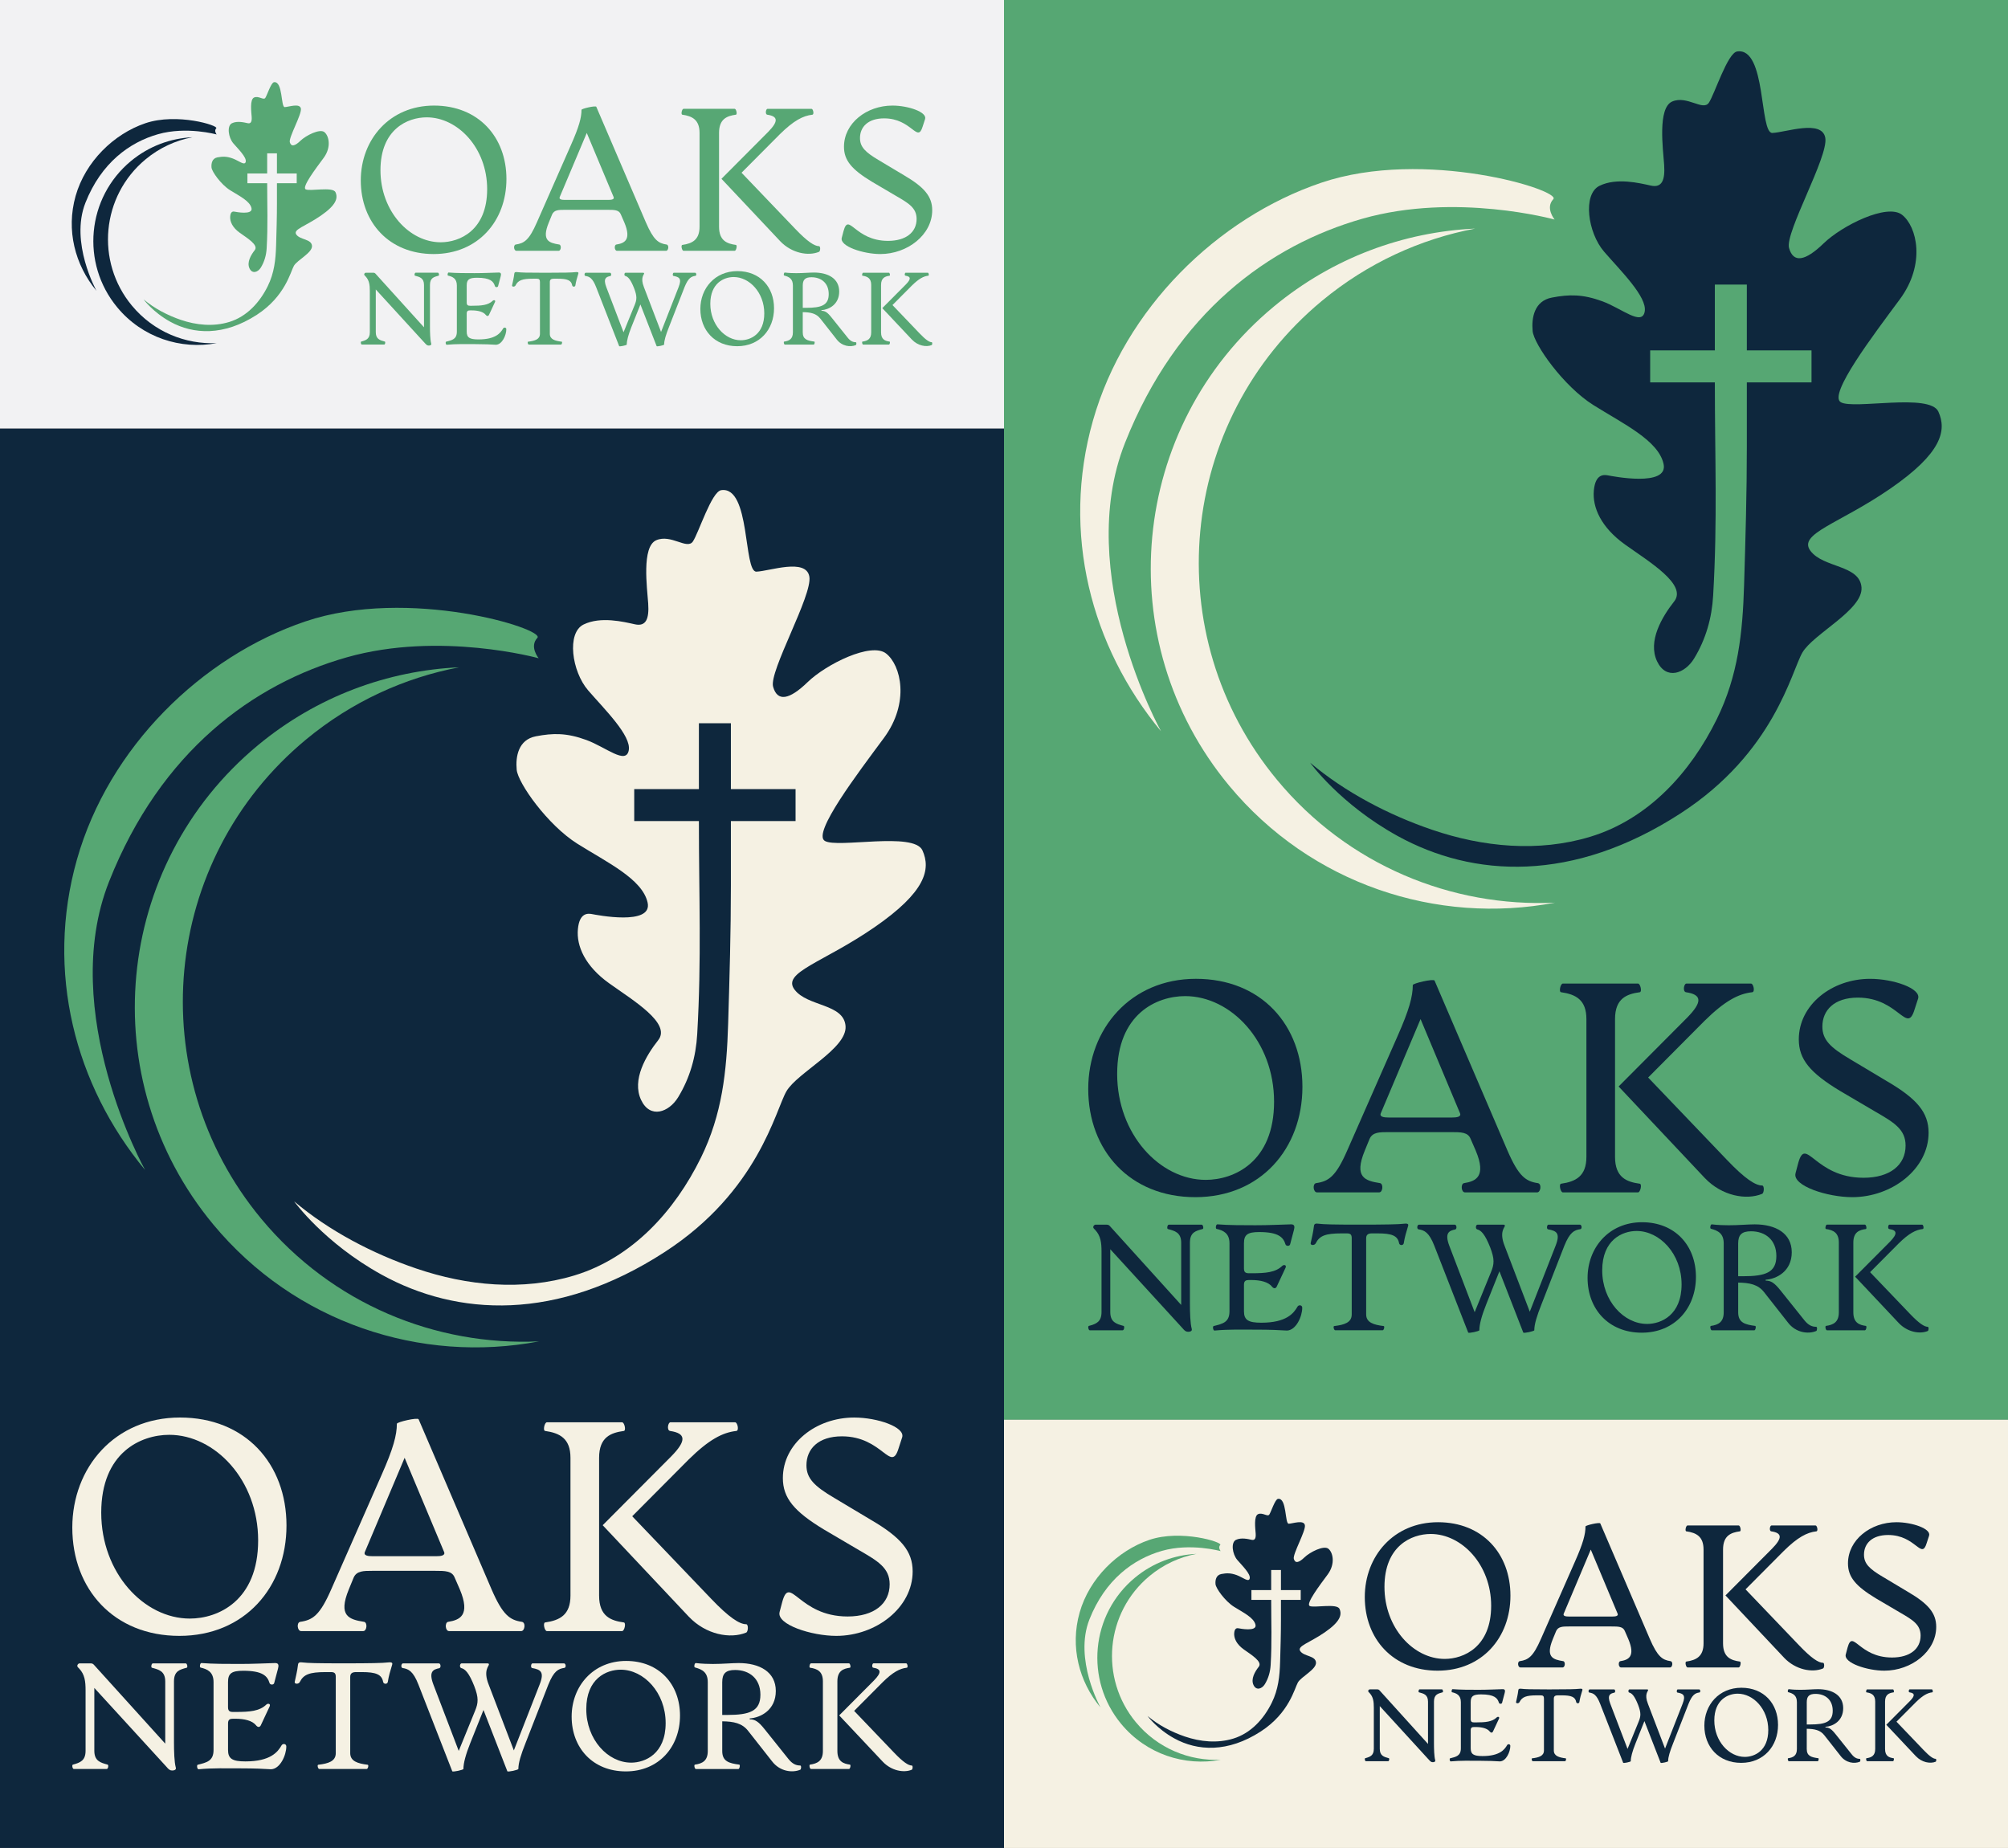 <?xml version="1.0" encoding="UTF-8"?>
<svg xmlns="http://www.w3.org/2000/svg" id="Layer_1" viewBox="0 0 1200 1104.45">
  <rect x="0" y="0" width="1200" height="1104.45" fill="#808080" stroke="none"/>
  <defs>
    <style>.cls-1{fill:#f2f2f3;}.cls-2{fill:#f5f1e3;}.cls-3{fill:#0e273d;}.cls-4{fill:#57a774;}.cls-5{fill:#56a773;}</style>
  </defs>
  <rect class="cls-3" y="256.05" width="600" height="848.4"></rect>
  <path class="cls-2" d="m551.27,508.25c-5.11-11.32-50.7-1.13-58.35-5.67-7.65-4.54,19.73-40.46,35.31-61.53,15.58-21.08,10.23-43.47,1.32-50.47-8.91-7-35.89,6.42-46.88,17.08-10.99,10.66-18.12,11.91-20.66,2.74-2.54-9.17,23.6-54.55,21.67-65.78-1.93-11.23-23.71-3.28-31.61-2.96-7.9.32-3.43-51.34-21.07-48.7-5.75.86-13.43,25.43-16.9,30.63-3.46,5.2-13.06-4.56-21.92-.71-8.86,3.85-5.44,28.61-4.81,37.81.63,9.2-1.3,13.91-7.97,12.43-6.67-1.47-20.38-4.88-30.62.11-10.25,4.99-7.09,28.03,2.69,39.37,9.78,11.33,25.95,27.09,24.28,35.86-1.67,8.77-13.64-1.91-25.35-6.2-11.72-4.28-19.8-4.19-30.19-2.19-10.39,2-12.18,12.04-11.43,19.98.74,7.93,18.39,32.97,36.25,44.21,17.87,11.24,38.84,21.07,41.99,35.18,3.14,14.11-30.87,7.31-33.17,6.89-2.3-.43-7.55-1.13-8.49,8.98-.95,10.12,4.31,22.09,18.66,32.36,14.34,10.27,37.3,23.9,29.34,33.99-7.22,9.16-15.9,23.69-10.24,35.73,5.39,11.46,16.61,7.44,22.12-1.57,7.07-11.57,10.64-24.23,11.42-37.71,2.62-45.44,1.01-81.77,1.01-127.38h-38.65v-19.12h38.65v-39.34h19.12v39.34h38.65v19.12h-38.65v38.57c0,27.58-.81,55.15-1.65,82.71-.86,28.35-3.53,54.01-16.29,79.96-15.65,31.85-41.01,59.82-75.57,70.31-31.04,9.42-64.17,6.2-94.53-4.14-25.88-8.81-51.96-22.39-72.96-40.13,0,0,17.87,24.84,52.24,43.79,45.26,24.95,104.7,28.29,169.2-13.51,55.99-36.28,66.18-84.79,72.76-96.08,6.58-11.29,36.4-25.51,35.32-39-1.08-13.49-22.73-11.48-30.49-21.77-7.75-10.29,17.02-16.05,47.7-37.2,30.68-21.15,33.86-34.67,28.75-45.99"></path>
  <path class="cls-2" d="m43.21,912.98c0-35.83,25.32-65.78,64.36-65.78s63.64,27.63,63.64,64.54-24.96,65.96-64,65.96-64-27.81-64-64.71m70.24,54.37c16.76,0,40.82-10.52,40.82-46.71s-25.85-63.11-53.12-63.11c-16.94,0-40.65,10.52-40.65,46.53s25.49,63.29,52.95,63.29"></path>
  <path class="cls-2" d="m179.41,969.31c7.49-1.07,11.77-3.92,18.54-19.43l30.13-68.46c6.95-15.69,9.09-23.71,9.09-30.48,0-1.07,12.48-3.92,13.01-2.67l43.5,101.43c6.77,15.69,11.05,18.54,18.18,19.61,2.5.36,1.78,5.53-.36,5.53h-43.14c-2.32,0-2.67-5.17-.53-5.53,6.77-1.07,13.55-3.74,6.95-19.43l-3.03-6.95c-1.6-4.1-5.7-4.1-11.76-4.1h-37.44c-5.35,0-9.45,0-11.23,4.1l-2.85,6.95c-6.6,16.05.18,18.01,9.09,19.43,2.14.36,1.78,5.53-.53,5.53h-37.08c-2.32,0-2.85-5.17-.53-5.53m43.32-39.22h37.97c2.67,0,5.7-.36,4.63-2.67l-23.53-56.15-23.71,56.15c-1.07,2.32,1.78,2.67,4.63,2.67"></path>
  <path class="cls-2" d="m340.92,953.63v-82.36c0-11.59-6.42-14.8-15.15-16.05-1.43-.18-.36-5.17,1.07-5.17h44.92c1.43,0,2.5,4.99,1.07,5.17-7.67,1.07-14.8,3.56-14.8,16.05v82.36c0,12.48,7.13,14.98,14.8,16.05,1.43.18.36,5.17-1.07,5.17h-44.92c-1.43,0-2.5-4.99-1.07-5.17,8.73-1.25,15.15-4.46,15.15-16.05m70.77,12.66l-51.52-54.73,41-41.18c9.27-9.45,8.74-13.73-.71-15.15-2.14-.36-1.25-5.17.18-5.17h38.68c1.43,0,2.5,4.99.71,5.17-8.2.89-16.4,5.17-28.52,17.11l-33.69,33.87,47.06,49.2c10.87,11.41,17.11,15.33,21.04,15.33,1.43,0,1.25,4.46,0,4.99-9.45,3.92-24.07,1.25-34.23-9.45"></path>
  <path class="cls-2" d="m465.89,963.43l1.6-6.06c4.64-16.76,9.63,8.74,39.04,8.74,15.87,0,25.14-7.67,25.14-19.25,0-9.81-7.13-13.91-18.18-20.32l-21.22-12.48c-17.65-10.7-24.42-18.72-24.42-30.66,0-20.68,19.79-36.19,42.61-36.19,13.9,0,30.48,5.71,28.7,11.77l-2.14,6.59c-4.63,15.15-9.45-7.13-33.87-7.13-14.08,0-21.21,7.49-21.21,17.29,0,7.84,4.63,12.48,16.76,19.61l21.75,13.01c18,10.52,24.96,18.72,24.96,30.84,0,21.57-21.75,38.51-45.64,38.51-14.8,0-35.83-6.77-33.87-14.26"></path>
  <path class="cls-2" d="m99.93,1056.44l-43.56-47.62v37.52c0,6.04,3.52,7.12,7.94,8.3.72.18.36,2.62-.54,2.62h-19.66c-.81,0-1.26-2.43-.54-2.62,4.42-1.17,7.57-2.43,7.57-8.3v-36.07c0-5.5-.54-9.47-3.7-12.9-.54-.54-1.26-1.17-1.26-1.71,0-.63.54-1.53,1.44-1.53h6.22c.99,0,1.62.09,2.25.81l42.66,47.17v-37.15c0-6.31-3.97-7.12-7.94-8.21-.72-.18-.36-2.61.54-2.61h19.66c.81,0,1.35,2.43.54,2.61-4.06,1.08-7.58,1.89-7.58,8.21v36.16c0,5.5.18,11.99,1.08,15.24.45,1.44-1.08,1.8-2.16,1.8-1.35,0-2.07-.72-2.98-1.71"></path>
  <path class="cls-2" d="m118.15,1054.73c5.32-1.35,9.47-2.16,9.47-8.84v-40.58c0-6.13-3.79-7.76-7.76-8.66-.72-.18-.36-2.8.54-2.71,6.67.54,15.51.54,22.73.54,8.21,0,14.43-.36,21.37-.54,2.08,0,2.17,1.44,1.62,3.43l-2.25,8.48c-.27,1.26-2.43,1.26-2.8,0-1.26-4.15-4.15-7.3-15.69-7.3-7.03,0-9.11,1.62-9.11,6.76v15.06c0,2.35,1.17,2.8,2.98,2.8h1.62c8.3,0,14.25-.45,18.31-4.42.81-.81,2.71-.63,1.98,1.08l-5.32,11.36c-.72,1.35-1.89,1.17-2.88-.09-2.17-2.7-6.76-3.88-12.35-3.88h-1.35c-1.8,0-2.98.45-2.98,2.79v15.87c0,5.23,2.53,6.85,10.37,6.85,15.06,0,19.39-5.68,21.65-9.65.72-1.17,2.8-.99,2.8.72,0,5.23-3.7,13.44-9.11,13.62-4.06-.27-10.19-.54-17.95-.54-8.39,0-16.95-.27-25.34.54-.9.09-1.26-2.52-.54-2.7"></path>
  <path class="cls-2" d="m190.2,1054.73c6.04-.72,10.46-2.07,10.46-6.95v-45.54c0-2.17-.72-2.89-2.89-2.89h-3.25c-9.38,0-13.08,1.35-15.33,5.86-.72,1.53-3.34,1.35-3.07,0,.72-3.61,1.44-5.86,1.98-10.37.18-1.44,1.26-1.44,2.8-1.26,3.07.36,7.85.54,24.35.54s23.45-.18,26.51-.54c1.53-.18,3.07-.18,2.62,1.26-1.26,4.15-2.07,6.85-2.62,10.37-.27,1.53-2.53,1.44-2.8,0-.81-4.51-4.42-5.86-12.63-5.86h-3.61c-2.16,0-3.43.72-3.43,2.89v45.54c0,4.87,4.51,6.22,10.46,6.95.72.09.18,2.52-.63,2.52h-28.32c-.81,0-1.35-2.43-.63-2.52"></path>
  <path class="cls-2" d="m275.61,996.92c-1.08-.27-.9-2.79.27-2.79h15.24c.9,0,1.08.27,1.08.63,0,1.08-3.52,3.52-.18,11.99l15.06,39.41,15.42-39.41c3.07-7.76.36-8.93-4.51-9.83-.99-.18-.72-2.79.27-2.79h18.76c1.17,0,1.44,2.52.27,2.7-3.7.54-6.31,1.9-9.56,9.92l-13.62,34.9c-2.8,7.03-4.33,11.99-4.33,15.6,0,.54-6.31,1.98-6.59,1.35l-14.25-36.61-7.85,19.66c-2.8,7.03-4.15,12.17-4.15,15.6,0,.54-6.4,1.98-6.67,1.35l-20.2-51.76c-3.16-8.12-5.95-9.38-9.47-9.92-1.17-.18-.9-2.79.27-2.79h21.37c1.17,0,1.44,2.61.27,2.89-3.52.72-6.49,1.89-3.52,9.74l15.15,39.68,9.74-23.9c1.98-4.78,2.25-7.76-.45-14.79-3.16-8.03-5.5-10.28-7.85-10.82"></path>
  <path class="cls-2" d="m341.62,1025.96c0-18.13,12.81-33.28,32.56-33.28s32.2,13.98,32.2,32.65-12.63,33.37-32.38,33.37-32.38-14.07-32.38-32.74m35.53,27.51c8.48,0,20.65-5.32,20.65-23.63s-13.08-31.93-26.87-31.93c-8.57,0-20.56,5.32-20.56,23.54s12.9,32.01,26.79,32.01"></path>
  <path class="cls-2" d="m461.38,1052.66l-14.25-18.13c-3.61-4.69-8.75-5.68-15.51-5.77v17.77c0,6.22,4.06,7.3,10.19,8.12.63.09.18,2.62-.54,2.62h-25.43c-.72,0-1.26-2.53-.54-2.62,4.42-.63,7.67-2.26,7.67-8.12v-41.12c0-5.95-3.25-7.66-7.67-8.84-.72-.18-.27-2.71.54-2.62,3.61.45,7.67.54,10.19.54,5.86,0,11.36-.54,15.42-.54,12.54,0,22.18,5.32,22.18,16.68s-9.02,15.96-15.6,16.41v.54c3.16,0,5.23,1.26,9.02,6.04l14.07,17.59c2.43,3.07,4.69,3.97,7.12,3.97.72,0,.63,2.25,0,2.52-4.78,1.98-12.18,1.08-16.87-5.05m-26.78-27.69c13.53,0,19.84-2.34,19.84-12.08s-6.67-14.79-15.15-14.79c-5.59,0-7.67,2.16-7.67,7.3v19.57h2.98Z"></path>
  <path class="cls-2" d="m491.77,1046.52v-41.66c0-5.86-3.25-7.49-7.67-8.12-.72-.09-.18-2.62.54-2.62h22.73c.72,0,1.26,2.53.54,2.62-3.88.54-7.48,1.8-7.48,8.12v41.66c0,6.31,3.61,7.58,7.48,8.12.72.09.18,2.62-.54,2.62h-22.73c-.72,0-1.26-2.52-.54-2.62,4.42-.63,7.67-2.26,7.67-8.12m35.8,6.4l-26.06-27.69,20.74-20.83c4.69-4.78,4.42-6.94-.36-7.66-1.08-.18-.63-2.62.09-2.62h19.57c.72,0,1.26,2.53.36,2.62-4.15.45-8.3,2.61-14.43,8.66l-17.04,17.13,23.81,24.89c5.5,5.77,8.66,7.76,10.64,7.76.72,0,.63,2.25,0,2.52-4.78,1.98-12.18.63-17.32-4.78"></path>
  <path class="cls-5" d="m156.06,728.33c-71.67-86.46-59.67-214.65,26.79-286.32,27.38-22.69,58.94-36.99,91.57-43.19-42.59,1.96-84.92,17.27-120.27,46.57-86.46,71.67-98.46,199.86-26.79,286.32,48.98,59.08,124.34,83.38,194.75,69.98-61.57,2.83-123.69-22.25-166.05-73.36"></path>
  <path class="cls-5" d="m86.68,699.2s-52.41-94.19-21.51-172.29c30.9-78.1,86.31-118.19,142-134.03,55.69-15.84,114.74.53,114.74.53,0,0-5.73-6.91-.77-12.19,4.96-5.27-76.84-30.78-138.75-9.79-61.91,20.99-117.36,75.11-136.39,142.21-19.03,67.1-1.16,135.09,40.67,185.56"></path>
  <rect class="cls-5" x="600" width="600" height="848.56"></rect>
  <path class="cls-3" d="m1158.41,246.05c-5.11-11.32-50.7-1.13-58.35-5.67-7.65-4.54,19.73-40.46,35.31-61.53,15.58-21.08,10.23-43.47,1.32-50.47-8.91-7-35.89,6.42-46.88,17.08-10.99,10.66-18.12,11.91-20.66,2.74-2.54-9.17,23.6-54.55,21.67-65.78-1.93-11.23-23.71-3.28-31.61-2.96-7.9.32-3.43-51.34-21.07-48.7-5.75.86-13.43,25.43-16.9,30.63-3.46,5.2-13.06-4.56-21.92-.71-8.86,3.85-5.44,28.61-4.81,37.81.63,9.2-1.3,13.91-7.97,12.43-6.67-1.47-20.38-4.88-30.62.11-10.25,4.99-7.09,28.03,2.69,39.37,9.78,11.33,25.95,27.09,24.28,35.86-1.67,8.77-13.64-1.91-25.35-6.2-11.72-4.28-19.8-4.19-30.19-2.19-10.39,2-12.18,12.04-11.43,19.98.74,7.93,18.39,32.97,36.25,44.21,17.87,11.24,38.84,21.07,41.99,35.18,3.14,14.11-30.87,7.31-33.17,6.89-2.3-.43-7.55-1.13-8.49,8.98-.95,10.12,4.31,22.09,18.66,32.36,14.34,10.27,37.3,23.9,29.34,33.99-7.22,9.16-15.9,23.69-10.24,35.73,5.39,11.46,16.61,7.44,22.12-1.57,7.07-11.57,10.64-24.23,11.42-37.71,2.62-45.44,1.01-81.77,1.01-127.38h-38.65v-19.12h38.65v-39.34h19.12v39.34h38.65v19.12h-38.65v38.57c0,27.58-.81,55.15-1.65,82.71-.86,28.35-3.53,54.01-16.29,79.96-15.65,31.85-41.01,59.82-75.57,70.31-31.04,9.42-64.17,6.2-94.53-4.14-25.88-8.81-51.96-22.39-72.96-40.13,0,0,17.87,24.84,52.24,43.79,45.26,24.95,104.7,28.29,169.2-13.51,55.99-36.28,66.18-84.79,72.76-96.08,6.58-11.29,36.4-25.51,35.32-39-1.08-13.49-22.73-11.48-30.49-21.77-7.75-10.29,17.02-16.05,47.7-37.2,30.68-21.15,33.86-34.67,28.75-45.99"></path>
  <path class="cls-3" d="m650.34,650.78c0-35.83,25.32-65.78,64.36-65.78s63.64,27.63,63.64,64.54-24.96,65.96-64,65.96-64-27.81-64-64.71m70.24,54.37c16.76,0,40.82-10.52,40.82-46.71s-25.85-63.11-53.12-63.11c-16.94,0-40.65,10.52-40.65,46.53s25.49,63.29,52.95,63.29"></path>
  <path class="cls-3" d="m786.54,707.11c7.49-1.07,11.77-3.92,18.54-19.43l30.13-68.46c6.95-15.69,9.09-23.71,9.09-30.48,0-1.07,12.48-3.92,13.01-2.67l43.5,101.43c6.77,15.69,11.05,18.54,18.18,19.61,2.5.36,1.78,5.53-.36,5.53h-43.14c-2.32,0-2.67-5.17-.53-5.53,6.77-1.07,13.55-3.74,6.95-19.43l-3.03-6.95c-1.6-4.1-5.7-4.1-11.76-4.1h-37.44c-5.35,0-9.45,0-11.23,4.1l-2.85,6.95c-6.6,16.05.18,18.01,9.09,19.43,2.14.36,1.78,5.53-.53,5.53h-37.08c-2.32,0-2.85-5.17-.53-5.53m43.32-39.22h37.97c2.67,0,5.7-.36,4.63-2.67l-23.53-56.15-23.71,56.15c-1.07,2.32,1.78,2.67,4.63,2.67"></path>
  <path class="cls-3" d="m948.05,691.42v-82.36c0-11.59-6.42-14.8-15.15-16.05-1.43-.18-.36-5.17,1.07-5.17h44.92c1.43,0,2.5,4.99,1.07,5.17-7.67,1.07-14.8,3.56-14.8,16.05v82.36c0,12.48,7.13,14.98,14.8,16.05,1.43.18.36,5.17-1.07,5.17h-44.92c-1.43,0-2.5-4.99-1.07-5.17,8.73-1.25,15.15-4.46,15.15-16.05m70.77,12.66l-51.52-54.73,41-41.18c9.27-9.45,8.74-13.73-.71-15.15-2.14-.36-1.25-5.17.18-5.17h38.68c1.43,0,2.5,4.99.71,5.17-8.2.89-16.4,5.17-28.52,17.11l-33.69,33.87,47.06,49.2c10.87,11.41,17.11,15.33,21.04,15.33,1.43,0,1.25,4.46,0,4.99-9.45,3.92-24.07,1.25-34.23-9.45"></path>
  <path class="cls-3" d="m1073.02,701.23l1.6-6.06c4.64-16.76,9.63,8.74,39.04,8.74,15.87,0,25.14-7.67,25.14-19.25,0-9.81-7.13-13.91-18.18-20.32l-21.22-12.48c-17.65-10.7-24.42-18.72-24.42-30.66,0-20.68,19.79-36.19,42.61-36.19,13.9,0,30.48,5.71,28.7,11.77l-2.14,6.59c-4.63,15.15-9.45-7.13-33.87-7.13-14.08,0-21.21,7.49-21.21,17.29,0,7.84,4.63,12.48,16.76,19.61l21.75,13.01c18,10.52,24.96,18.72,24.96,30.84,0,21.57-21.75,38.51-45.64,38.51-14.8,0-35.83-6.77-33.87-14.26"></path>
  <path class="cls-3" d="m707.07,794.24l-43.56-47.62v37.52c0,6.04,3.52,7.12,7.94,8.3.72.18.36,2.62-.54,2.62h-19.66c-.81,0-1.26-2.43-.54-2.62,4.42-1.17,7.57-2.43,7.57-8.3v-36.07c0-5.5-.54-9.47-3.7-12.9-.54-.54-1.26-1.17-1.26-1.71,0-.63.54-1.53,1.44-1.53h6.22c.99,0,1.62.09,2.25.81l42.66,47.17v-37.15c0-6.31-3.97-7.12-7.94-8.21-.72-.18-.36-2.61.54-2.61h19.66c.81,0,1.35,2.43.54,2.61-4.06,1.08-7.58,1.89-7.58,8.21v36.16c0,5.5.18,11.99,1.08,15.24.45,1.44-1.08,1.8-2.16,1.8-1.35,0-2.07-.72-2.98-1.71"></path>
  <path class="cls-3" d="m725.28,792.53c5.32-1.35,9.47-2.16,9.47-8.84v-40.58c0-6.13-3.79-7.76-7.76-8.66-.72-.18-.36-2.8.54-2.71,6.67.54,15.51.54,22.73.54,8.21,0,14.43-.36,21.37-.54,2.08,0,2.17,1.44,1.62,3.43l-2.25,8.48c-.27,1.26-2.43,1.26-2.8,0-1.26-4.15-4.15-7.3-15.69-7.3-7.03,0-9.11,1.62-9.11,6.76v15.06c0,2.35,1.17,2.8,2.98,2.8h1.62c8.3,0,14.25-.45,18.31-4.42.81-.81,2.71-.63,1.98,1.08l-5.32,11.36c-.72,1.35-1.89,1.17-2.88-.09-2.17-2.7-6.76-3.88-12.35-3.88h-1.35c-1.8,0-2.98.45-2.98,2.79v15.87c0,5.23,2.53,6.85,10.37,6.85,15.06,0,19.39-5.68,21.65-9.65.72-1.17,2.8-.99,2.8.72,0,5.23-3.7,13.44-9.11,13.62-4.06-.27-10.19-.54-17.95-.54-8.39,0-16.95-.27-25.34.54-.9.09-1.26-2.52-.54-2.7"></path>
  <path class="cls-3" d="m797.34,792.53c6.04-.72,10.46-2.07,10.46-6.95v-45.54c0-2.17-.72-2.89-2.89-2.89h-3.25c-9.38,0-13.08,1.35-15.33,5.86-.72,1.53-3.34,1.35-3.07,0,.72-3.61,1.44-5.86,1.98-10.37.18-1.44,1.26-1.44,2.8-1.26,3.07.36,7.85.54,24.35.54s23.45-.18,26.51-.54c1.53-.18,3.07-.18,2.62,1.26-1.26,4.15-2.07,6.85-2.62,10.37-.27,1.53-2.53,1.44-2.8,0-.81-4.51-4.42-5.86-12.63-5.86h-3.61c-2.16,0-3.43.72-3.43,2.89v45.54c0,4.87,4.51,6.22,10.46,6.95.72.09.18,2.52-.63,2.52h-28.32c-.81,0-1.35-2.43-.63-2.52"></path>
  <path class="cls-3" d="m882.74,734.72c-1.08-.27-.9-2.79.27-2.79h15.24c.9,0,1.08.27,1.08.63,0,1.08-3.52,3.52-.18,11.99l15.06,39.41,15.42-39.41c3.07-7.76.36-8.93-4.51-9.83-.99-.18-.72-2.79.27-2.79h18.76c1.17,0,1.44,2.52.27,2.7-3.7.54-6.31,1.9-9.56,9.92l-13.62,34.9c-2.8,7.03-4.33,11.99-4.33,15.6,0,.54-6.31,1.98-6.59,1.35l-14.25-36.61-7.85,19.66c-2.8,7.03-4.15,12.17-4.15,15.6,0,.54-6.4,1.98-6.67,1.35l-20.2-51.76c-3.16-8.12-5.95-9.38-9.47-9.92-1.17-.18-.9-2.79.27-2.79h21.37c1.17,0,1.44,2.61.27,2.89-3.52.72-6.49,1.89-3.52,9.74l15.15,39.68,9.74-23.9c1.98-4.78,2.25-7.76-.45-14.79-3.16-8.03-5.5-10.28-7.85-10.82"></path>
  <path class="cls-3" d="m948.75,763.76c0-18.13,12.81-33.28,32.56-33.28s32.2,13.98,32.2,32.65-12.63,33.37-32.38,33.37-32.38-14.07-32.38-32.74m35.53,27.51c8.48,0,20.65-5.32,20.65-23.63s-13.08-31.93-26.87-31.93c-8.57,0-20.56,5.32-20.56,23.54s12.9,32.01,26.79,32.01"></path>
  <path class="cls-3" d="m1068.52,790.46l-14.25-18.13c-3.61-4.69-8.75-5.68-15.51-5.77v17.77c0,6.22,4.06,7.3,10.19,8.12.63.09.18,2.62-.54,2.62h-25.43c-.72,0-1.26-2.53-.54-2.62,4.42-.63,7.67-2.26,7.67-8.12v-41.12c0-5.95-3.25-7.66-7.67-8.84-.72-.18-.27-2.71.54-2.62,3.61.45,7.67.54,10.19.54,5.86,0,11.36-.54,15.42-.54,12.54,0,22.18,5.32,22.18,16.68s-9.02,15.96-15.6,16.41v.54c3.16,0,5.23,1.26,9.02,6.04l14.07,17.59c2.43,3.07,4.69,3.97,7.12,3.97.72,0,.63,2.25,0,2.52-4.78,1.98-12.18,1.08-16.87-5.05m-26.78-27.69c13.53,0,19.84-2.34,19.84-12.08s-6.67-14.79-15.15-14.79c-5.59,0-7.67,2.16-7.67,7.3v19.57h2.98Z"></path>
  <path class="cls-3" d="m1098.91,784.32v-41.66c0-5.86-3.25-7.49-7.67-8.12-.72-.09-.18-2.62.54-2.62h22.73c.72,0,1.26,2.53.54,2.62-3.88.54-7.48,1.8-7.48,8.12v41.66c0,6.31,3.61,7.58,7.48,8.12.72.09.18,2.62-.54,2.62h-22.73c-.72,0-1.26-2.52-.54-2.62,4.42-.63,7.67-2.26,7.67-8.12m35.8,6.4l-26.06-27.69,20.74-20.83c4.69-4.78,4.42-6.94-.36-7.66-1.08-.18-.63-2.62.09-2.62h19.57c.72,0,1.26,2.53.36,2.62-4.15.45-8.3,2.61-14.43,8.66l-17.04,17.13,23.81,24.89c5.5,5.77,8.66,7.76,10.64,7.76.72,0,.63,2.25,0,2.52-4.78,1.98-12.18.63-17.32-4.78"></path>
  <path class="cls-2" d="m763.2,466.13c-71.67-86.46-59.67-214.65,26.79-286.32,27.38-22.69,58.94-36.99,91.57-43.19-42.59,1.96-84.92,17.27-120.27,46.57-86.46,71.67-98.46,199.86-26.79,286.32,48.98,59.08,124.34,83.38,194.75,69.98-61.57,2.83-123.69-22.25-166.05-73.36"></path>
  <path class="cls-2" d="m693.82,437s-52.41-94.19-21.51-172.29c30.9-78.1,86.31-118.19,142-134.03,55.69-15.84,114.74.53,114.74.53,0,0-5.73-6.91-.77-12.19,4.96-5.27-76.84-30.78-138.75-9.79-61.91,20.99-117.36,75.11-136.39,142.21-19.03,67.1-1.16,135.09,40.67,185.56"></path>
  <rect class="cls-2" x="600" y="848.56" width="600" height="255.89"></rect>
  <path class="cls-4" d="m678.83,1029.34c-21.89-26.41-18.23-65.56,8.18-87.45,8.36-6.93,18-11.3,27.97-13.19-13.01.6-25.93,5.27-36.73,14.22-26.41,21.89-30.07,61.04-8.18,87.45,14.96,18.05,37.98,25.47,59.48,21.37-18.81.87-37.78-6.8-50.72-22.41Z"></path>
  <path class="cls-4" d="m657.64,1020.44s-16.01-28.77-6.57-52.62c9.44-23.85,26.36-36.1,43.37-40.94,17.01-4.84,35.04.16,35.04.16,0,0-1.75-2.11-.24-3.72,1.51-1.61-23.47-9.4-42.38-2.99-18.91,6.41-35.84,22.94-41.66,43.43-5.81,20.49-.35,41.26,12.42,56.67Z"></path>
  <path class="cls-3" d="m800.47,961.54c-1.56-3.46-15.48-.35-17.82-1.73-2.34-1.39,6.03-12.36,10.78-18.79,4.76-6.44,3.13-13.28.4-15.41-2.72-2.14-10.96,1.96-14.32,5.22-3.36,3.26-5.53,3.64-6.31.84-.78-2.8,7.21-16.66,6.62-20.09-.59-3.43-7.24-1-9.65-.9-2.41.1-1.05-15.68-6.44-14.87-1.76.26-4.1,7.77-5.16,9.35-1.06,1.59-3.99-1.39-6.7-.22-2.71,1.18-1.66,8.74-1.47,11.55.19,2.81-.4,4.25-2.43,3.8s-6.22-1.49-9.35.03c-3.13,1.53-2.16,8.56.82,12.02,2.99,3.46,7.93,8.27,7.42,10.95s-4.17-.58-7.74-1.89c-3.58-1.31-6.05-1.28-9.22-.67-3.17.61-3.72,3.68-3.49,6.1.23,2.42,5.62,10.07,11.07,13.5,5.46,3.43,11.86,6.43,12.82,10.74.96,4.31-9.43,2.23-10.13,2.1-.7-.13-2.3-.35-2.59,2.74-.29,3.09,1.32,6.75,5.7,9.88,4.38,3.14,11.39,7.3,8.96,10.38-2.21,2.8-4.86,7.23-3.13,10.91,1.65,3.5,5.07,2.27,6.76-.48,2.16-3.53,3.25-7.4,3.49-11.52.8-13.88.31-24.97.31-38.9h-11.81v-5.84h11.81v-12.01h5.84v12.01h11.81v5.84s-11.81,0-11.81,0c0,4.92,0,6.86,0,11.78,0,8.42-.25,16.84-.5,25.26-.26,8.66-1.08,16.5-4.97,24.42-4.78,9.73-12.52,18.27-23.08,21.47-9.48,2.88-19.6,1.9-28.87-1.26-7.9-2.69-15.87-6.84-22.28-12.26,0,0,5.46,7.59,15.95,13.37,13.82,7.62,31.98,8.64,51.68-4.12,17.1-11.08,20.21-25.9,22.22-29.34,2.01-3.45,11.12-7.79,10.79-11.91-.33-4.12-6.94-3.51-9.31-6.65-2.37-3.14,5.2-4.9,14.57-11.36,9.37-6.46,10.34-10.59,8.78-14.05Z"></path>
  <path class="cls-3" d="m815.61,954.5c0-24.37,17.21-44.73,43.76-44.73s43.28,18.79,43.28,43.88-16.97,44.85-43.52,44.85-43.52-18.91-43.52-44Zm47.76,36.97c11.39,0,27.76-7.15,27.76-31.76s-17.58-42.91-36.12-42.91c-11.52,0-27.64,7.15-27.64,31.64s17.33,43.03,36,43.03Z"></path>
  <path class="cls-3" d="m908.23,992.81c5.09-.73,8-2.67,12.61-13.21l20.49-46.55c4.73-10.67,6.18-16.12,6.18-20.73,0-.73,8.49-2.67,8.85-1.82l29.58,68.98c4.61,10.67,7.52,12.61,12.37,13.33,1.7.24,1.21,3.76-.24,3.76h-29.34c-1.58,0-1.82-3.52-.36-3.76,4.61-.73,9.21-2.55,4.73-13.21l-2.06-4.73c-1.09-2.79-3.88-2.79-8-2.79h-25.46c-3.64,0-6.42,0-7.64,2.79l-1.94,4.73c-4.49,10.91.12,12.24,6.18,13.21,1.45.24,1.21,3.76-.36,3.76h-25.21c-1.58,0-1.94-3.52-.36-3.76Zm29.46-26.67h25.82c1.82,0,3.88-.24,3.15-1.82l-16-38.19-16.12,38.19c-.73,1.58,1.21,1.82,3.15,1.82Z"></path>
  <path class="cls-3" d="m1018.06,982.14v-56.01c0-7.88-4.36-10.06-10.3-10.91-.97-.12-.24-3.52.73-3.52h30.55c.97,0,1.7,3.39.73,3.52-5.21.73-10.06,2.42-10.06,10.91v56.01c0,8.49,4.85,10.18,10.06,10.91.97.12.24,3.52-.73,3.52h-30.55c-.97,0-1.7-3.39-.73-3.52,5.94-.85,10.3-3.03,10.3-10.91Zm48.13,8.61l-35.03-37.22,27.88-28c6.3-6.42,5.94-9.33-.49-10.3-1.45-.24-.85-3.52.12-3.52h26.31c.97,0,1.7,3.39.49,3.52-5.58.61-11.15,3.52-19.4,11.64l-22.91,23.03,32,33.46c7.39,7.76,11.64,10.43,14.3,10.43.97,0,.85,3.03,0,3.39-6.42,2.67-16.36.85-23.27-6.42Z"></path>
  <path class="cls-3" d="m1103.04,988.81l1.09-4.12c3.15-11.39,6.55,5.94,26.55,5.94,10.79,0,17.09-5.21,17.09-13.09,0-6.67-4.85-9.46-12.36-13.82l-14.43-8.49c-12-7.27-16.61-12.73-16.61-20.85,0-14.06,13.46-24.61,28.97-24.61,9.46,0,20.73,3.88,19.52,8l-1.46,4.49c-3.15,10.3-6.42-4.85-23.03-4.85-9.58,0-14.43,5.09-14.43,11.76,0,5.33,3.15,8.49,11.4,13.33l14.79,8.85c12.24,7.15,16.97,12.73,16.97,20.97,0,14.67-14.79,26.18-31.03,26.18-10.06,0-24.37-4.61-23.03-9.7Z"></path>
  <path class="cls-3" d="m854.19,1052.05l-29.62-32.38v25.51c0,4.11,2.39,4.84,5.4,5.64.49.12.25,1.78-.37,1.78h-13.37c-.55,0-.86-1.66-.37-1.78,3-.8,5.15-1.66,5.15-5.64v-24.53c0-3.74-.37-6.44-2.51-8.77-.37-.37-.86-.8-.86-1.17,0-.43.37-1.04.98-1.04h4.23c.67,0,1.1.06,1.53.55l29.01,32.07v-25.27c0-4.29-2.7-4.84-5.4-5.58-.49-.12-.25-1.78.37-1.78h13.37c.55,0,.92,1.66.37,1.78-2.76.74-5.15,1.29-5.15,5.58v24.59c0,3.74.12,8.16.74,10.36.31.98-.74,1.23-1.47,1.23-.92,0-1.41-.49-2.02-1.17Z"></path>
  <path class="cls-3" d="m866.58,1050.89c3.62-.92,6.44-1.47,6.44-6.01v-27.6c0-4.17-2.58-5.27-5.27-5.89-.49-.12-.25-1.9.37-1.84,4.54.37,10.55.37,15.45.37,5.58,0,9.81-.25,14.53-.37,1.41,0,1.47.98,1.1,2.33l-1.53,5.76c-.18.86-1.66.86-1.9,0-.86-2.82-2.82-4.97-10.67-4.97-4.78,0-6.19,1.1-6.19,4.6v10.24c0,1.59.8,1.9,2.02,1.9h1.1c5.64,0,9.69-.31,12.45-3,.55-.55,1.84-.43,1.35.74l-3.62,7.73c-.49.92-1.29.8-1.96-.06-1.47-1.84-4.6-2.64-8.4-2.64h-.92c-1.23,0-2.02.31-2.02,1.9v10.79c0,3.56,1.72,4.66,7.05,4.66,10.24,0,13.18-3.86,14.72-6.56.49-.8,1.9-.67,1.9.49,0,3.56-2.51,9.14-6.19,9.26-2.76-.18-6.93-.37-12.2-.37-5.7,0-11.53-.18-17.23.37-.61.06-.86-1.72-.37-1.84Z"></path>
  <path class="cls-3" d="m915.57,1050.89c4.11-.49,7.11-1.41,7.11-4.72v-30.97c0-1.47-.49-1.96-1.96-1.96h-2.21c-6.38,0-8.89.92-10.42,3.99-.49,1.04-2.27.92-2.08,0,.49-2.45.98-3.99,1.35-7.05.12-.98.86-.98,1.9-.86,2.09.25,5.33.37,16.56.37s15.94-.12,18.03-.37c1.04-.12,2.09-.12,1.78.86-.86,2.82-1.41,4.66-1.78,7.05-.18,1.04-1.72.98-1.9,0-.55-3.07-3-3.99-8.59-3.99h-2.45c-1.47,0-2.33.49-2.33,1.96v30.97c0,3.31,3.07,4.23,7.11,4.72.49.06.12,1.72-.43,1.72h-19.26c-.55,0-.92-1.66-.43-1.72Z"></path>
  <path class="cls-3" d="m973.65,1011.58c-.74-.18-.61-1.9.18-1.9h10.36c.61,0,.74.18.74.43,0,.74-2.39,2.39-.12,8.16l10.24,26.8,10.49-26.8c2.09-5.27.25-6.07-3.07-6.68-.67-.12-.49-1.9.18-1.9h12.76c.8,0,.98,1.72.18,1.84-2.51.37-4.29,1.29-6.5,6.75l-9.26,23.73c-1.9,4.78-2.94,8.16-2.94,10.61,0,.37-4.29,1.35-4.48.92l-9.69-24.9-5.34,13.37c-1.9,4.78-2.82,8.28-2.82,10.61,0,.37-4.35,1.35-4.54.92l-13.74-35.2c-2.15-5.52-4.05-6.38-6.44-6.75-.8-.12-.61-1.9.18-1.9h14.53c.8,0,.98,1.78.18,1.96-2.39.49-4.42,1.29-2.39,6.62l10.3,26.98,6.62-16.25c1.35-3.25,1.53-5.27-.31-10.06-2.15-5.46-3.74-6.99-5.34-7.36Z"></path>
  <path class="cls-3" d="m1018.54,1031.33c0-12.33,8.71-22.63,22.14-22.63s21.89,9.5,21.89,22.2-8.59,22.69-22.02,22.69-22.01-9.57-22.01-22.26Zm24.16,18.7c5.77,0,14.04-3.62,14.04-16.07s-8.89-21.71-18.27-21.71c-5.83,0-13.98,3.62-13.98,16.01s8.77,21.77,18.21,21.77Z"></path>
  <path class="cls-3" d="m1099.97,1049.48l-9.69-12.33c-2.45-3.19-5.95-3.86-10.55-3.92v12.08c0,4.23,2.76,4.97,6.93,5.52.43.06.12,1.78-.37,1.78h-17.29c-.49,0-.86-1.72-.37-1.78,3-.43,5.21-1.53,5.21-5.52v-27.96c0-4.05-2.21-5.21-5.21-6.01-.49-.12-.18-1.84.37-1.78,2.45.31,5.21.37,6.93.37,3.99,0,7.73-.37,10.49-.37,8.52,0,15.09,3.62,15.09,11.34s-6.13,10.85-10.61,11.16v.37c2.15,0,3.56.86,6.13,4.11l9.57,11.96c1.66,2.08,3.19,2.7,4.84,2.7.49,0,.43,1.53,0,1.72-3.25,1.35-8.28.74-11.47-3.43Zm-18.21-18.83c9.2,0,13.49-1.59,13.49-8.22s-4.54-10.06-10.3-10.06c-3.8,0-5.21,1.47-5.21,4.97v13.31h2.02Z"></path>
  <path class="cls-3" d="m1120.64,1045.31v-28.33c0-3.99-2.21-5.09-5.21-5.52-.49-.06-.12-1.78.37-1.78h15.45c.49,0,.86,1.72.37,1.78-2.64.37-5.09,1.23-5.09,5.52v28.33c0,4.29,2.45,5.15,5.09,5.52.49.06.12,1.78-.37,1.78h-15.45c-.49,0-.86-1.72-.37-1.78,3.01-.43,5.21-1.53,5.21-5.52Zm24.35,4.35l-17.72-18.83,14.1-14.17c3.19-3.25,3.01-4.72-.24-5.21-.74-.12-.43-1.78.06-1.78h13.31c.49,0,.86,1.72.25,1.78-2.82.31-5.64,1.78-9.81,5.89l-11.59,11.65,16.19,16.93c3.74,3.92,5.89,5.27,7.24,5.27.49,0,.43,1.53,0,1.72-3.25,1.35-8.28.43-11.77-3.25Z"></path>
  <rect class="cls-1" width="600" height="256.05"></rect>
  <path class="cls-3" d="m78.83,182.67c-21.89-26.41-18.23-65.56,8.18-87.45,8.36-6.93,18-11.3,27.97-13.19-13.01.6-25.93,5.27-36.73,14.22-26.41,21.89-30.07,61.04-8.18,87.45,14.96,18.05,37.98,25.47,59.48,21.37-18.81.87-37.78-6.8-50.72-22.41Z"></path>
  <path class="cls-3" d="m57.64,173.77s-16.01-28.77-6.57-52.62c9.44-23.85,26.36-36.1,43.37-40.94,17.01-4.84,35.04.16,35.04.16,0,0-1.75-2.11-.24-3.72,1.51-1.61-23.47-9.4-42.38-2.99-18.91,6.41-35.84,22.94-41.66,43.43-5.81,20.49-.35,41.26,12.42,56.67Z"></path>
  <path class="cls-4" d="m200.47,114.87c-1.56-3.46-15.48-.35-17.82-1.73-2.34-1.39,6.03-12.36,10.78-18.79,4.76-6.44,3.13-13.28.4-15.41-2.72-2.14-10.96,1.96-14.32,5.22-3.36,3.26-5.53,3.64-6.31.84-.78-2.8,7.21-16.66,6.62-20.09-.59-3.43-7.24-1-9.65-.9-2.41.1-1.05-15.68-6.44-14.87-1.76.26-4.1,7.77-5.16,9.35-1.06,1.59-3.99-1.39-6.7-.22-2.71,1.18-1.66,8.74-1.47,11.55s-.4,4.25-2.43,3.8-6.22-1.49-9.35.03c-3.13,1.53-2.16,8.56.82,12.02,2.99,3.46,7.93,8.27,7.42,10.95-.51,2.68-4.17-.58-7.74-1.89-3.58-1.31-6.05-1.28-9.22-.67-3.17.61-3.72,3.68-3.49,6.1.23,2.42,5.62,10.07,11.07,13.5,5.46,3.43,11.86,6.43,12.82,10.74.96,4.31-9.43,2.23-10.13,2.1s-2.3-.35-2.59,2.74c-.29,3.09,1.32,6.75,5.7,9.88,4.38,3.14,11.39,7.3,8.96,10.38-2.21,2.8-4.86,7.23-3.13,10.91,1.65,3.5,5.07,2.27,6.76-.48,2.16-3.53,3.25-7.4,3.49-11.52.8-13.88.31-24.97.31-38.9h-11.81v-5.84h11.81v-12.01h5.84v12.01h11.81v5.84s-11.81,0-11.81,0c0,4.92,0,6.86,0,11.78,0,8.42-.25,16.84-.5,25.26-.26,8.66-1.08,16.5-4.97,24.42-4.78,9.73-12.52,18.27-23.08,21.47-9.48,2.88-19.6,1.9-28.87-1.26-7.9-2.69-15.87-6.84-22.28-12.26,0,0,5.46,7.59,15.95,13.37,13.82,7.62,31.98,8.64,51.68-4.12,17.1-11.08,20.21-25.9,22.22-29.34,2.01-3.45,11.12-7.79,10.79-11.91-.33-4.12-6.94-3.51-9.31-6.65-2.37-3.14,5.2-4.9,14.57-11.36,9.37-6.46,10.34-10.59,8.78-14.05Z"></path>
  <path class="cls-4" d="m215.61,107.83c0-24.37,17.21-44.73,43.76-44.73s43.28,18.79,43.28,43.88-16.97,44.85-43.52,44.85-43.52-18.91-43.52-44Zm47.76,36.97c11.39,0,27.76-7.15,27.76-31.76s-17.58-42.91-36.12-42.91c-11.52,0-27.64,7.15-27.64,31.64s17.33,43.03,36,43.03Z"></path>
  <path class="cls-4" d="m308.23,146.14c5.09-.73,8-2.67,12.61-13.21l20.49-46.55c4.73-10.67,6.18-16.12,6.18-20.73,0-.73,8.49-2.67,8.85-1.82l29.58,68.98c4.61,10.67,7.52,12.61,12.37,13.33,1.7.24,1.21,3.76-.24,3.76h-29.34c-1.58,0-1.82-3.52-.36-3.76,4.61-.73,9.21-2.55,4.73-13.21l-2.06-4.73c-1.09-2.79-3.88-2.79-8-2.79h-25.46c-3.64,0-6.42,0-7.64,2.79l-1.94,4.73c-4.49,10.91.12,12.24,6.18,13.21,1.45.24,1.21,3.76-.36,3.76h-25.21c-1.58,0-1.94-3.52-.36-3.76Zm29.46-26.67h25.82c1.82,0,3.88-.24,3.15-1.82l-16-38.19-16.12,38.19c-.73,1.58,1.21,1.82,3.15,1.82Z"></path>
  <path class="cls-4" d="m418.06,135.47v-56.01c0-7.88-4.36-10.06-10.3-10.91-.97-.12-.24-3.52.73-3.52h30.55c.97,0,1.7,3.39.73,3.52-5.21.73-10.06,2.42-10.06,10.91v56.01c0,8.49,4.85,10.18,10.06,10.91.97.12.24,3.52-.73,3.52h-30.55c-.97,0-1.7-3.39-.73-3.52,5.94-.85,10.3-3.03,10.3-10.91Zm48.13,8.61l-35.03-37.22,27.88-28c6.3-6.42,5.94-9.33-.49-10.3-1.45-.24-.85-3.52.12-3.52h26.31c.97,0,1.7,3.39.49,3.52-5.58.61-11.15,3.52-19.4,11.64l-22.91,23.03,32,33.46c7.39,7.76,11.64,10.43,14.3,10.43.97,0,.85,3.03,0,3.39-6.42,2.67-16.36.85-23.27-6.42Z"></path>
  <path class="cls-4" d="m503.04,142.14l1.09-4.12c3.15-11.39,6.55,5.94,26.55,5.94,10.79,0,17.09-5.21,17.09-13.09,0-6.67-4.85-9.46-12.36-13.82l-14.43-8.49c-12-7.27-16.61-12.73-16.61-20.85,0-14.06,13.46-24.61,28.97-24.61,9.46,0,20.73,3.88,19.52,8l-1.46,4.49c-3.15,10.3-6.42-4.85-23.03-4.85-9.58,0-14.43,5.09-14.43,11.76,0,5.33,3.15,8.49,11.4,13.33l14.79,8.85c12.24,7.15,16.97,12.73,16.97,20.97,0,14.67-14.79,26.18-31.03,26.18-10.06,0-24.37-4.61-23.03-9.7Z"></path>
  <path class="cls-4" d="m254.19,205.38l-29.62-32.38v25.51c0,4.11,2.39,4.84,5.4,5.64.49.12.25,1.78-.37,1.78h-13.37c-.55,0-.86-1.66-.37-1.78,3-.8,5.15-1.66,5.15-5.64v-24.53c0-3.74-.37-6.44-2.51-8.77-.37-.37-.86-.8-.86-1.17,0-.43.37-1.04.98-1.04h4.23c.67,0,1.1.06,1.53.55l29.01,32.07v-25.27c0-4.29-2.7-4.84-5.4-5.58-.49-.12-.25-1.78.37-1.78h13.37c.55,0,.92,1.66.37,1.78-2.76.74-5.15,1.29-5.15,5.58v24.59c0,3.74.12,8.16.74,10.36.31.98-.74,1.23-1.47,1.23-.92,0-1.41-.49-2.02-1.17Z"></path>
  <path class="cls-4" d="m266.58,204.22c3.62-.92,6.44-1.47,6.44-6.01v-27.6c0-4.17-2.58-5.27-5.27-5.89-.49-.12-.25-1.9.37-1.84,4.54.37,10.55.37,15.45.37,5.58,0,9.81-.25,14.53-.37,1.41,0,1.47.98,1.1,2.33l-1.53,5.76c-.18.86-1.66.86-1.9,0-.86-2.82-2.82-4.97-10.67-4.97-4.78,0-6.19,1.1-6.19,4.6v10.24c0,1.59.8,1.9,2.02,1.9h1.1c5.64,0,9.69-.31,12.45-3,.55-.55,1.84-.43,1.35.74l-3.62,7.73c-.49.92-1.29.8-1.96-.06-1.47-1.84-4.6-2.64-8.4-2.64h-.92c-1.23,0-2.02.31-2.02,1.9v10.79c0,3.56,1.72,4.66,7.05,4.66,10.24,0,13.18-3.86,14.72-6.56.49-.8,1.9-.67,1.9.49,0,3.56-2.51,9.14-6.19,9.26-2.76-.18-6.93-.37-12.2-.37-5.7,0-11.53-.18-17.23.37-.61.06-.86-1.72-.37-1.84Z"></path>
  <path class="cls-4" d="m315.57,204.22c4.11-.49,7.11-1.41,7.11-4.72v-30.97c0-1.47-.49-1.96-1.96-1.96h-2.21c-6.38,0-8.89.92-10.42,3.99-.49,1.04-2.27.92-2.08,0,.49-2.45.98-3.99,1.35-7.05.12-.98.86-.98,1.9-.86,2.09.25,5.33.37,16.56.37s15.94-.12,18.03-.37c1.04-.12,2.09-.12,1.78.86-.86,2.82-1.41,4.66-1.78,7.05-.18,1.04-1.72.98-1.9,0-.55-3.07-3-3.99-8.59-3.99h-2.45c-1.47,0-2.33.49-2.33,1.96v30.97c0,3.31,3.07,4.23,7.11,4.72.49.06.12,1.72-.43,1.72h-19.26c-.55,0-.92-1.66-.43-1.72Z"></path>
  <path class="cls-4" d="m373.65,164.91c-.74-.18-.61-1.9.18-1.9h10.36c.61,0,.74.18.74.43,0,.74-2.39,2.39-.12,8.16l10.24,26.8,10.49-26.8c2.09-5.27.25-6.07-3.07-6.68-.67-.12-.49-1.9.18-1.9h12.76c.8,0,.98,1.72.18,1.84-2.51.37-4.29,1.29-6.5,6.75l-9.26,23.73c-1.9,4.78-2.94,8.16-2.94,10.61,0,.37-4.29,1.35-4.48.92l-9.69-24.9-5.34,13.37c-1.9,4.78-2.82,8.28-2.82,10.61,0,.37-4.35,1.35-4.54.92l-13.74-35.2c-2.15-5.52-4.05-6.38-6.44-6.75-.8-.12-.61-1.9.18-1.9h14.53c.8,0,.98,1.78.18,1.96-2.39.49-4.42,1.29-2.39,6.62l10.3,26.98,6.62-16.25c1.35-3.25,1.53-5.27-.31-10.06-2.15-5.46-3.74-6.99-5.34-7.36Z"></path>
  <path class="cls-4" d="m418.54,184.66c0-12.33,8.71-22.63,22.14-22.63s21.89,9.5,21.89,22.2-8.59,22.69-22.02,22.69-22.01-9.57-22.01-22.26Zm24.16,18.7c5.77,0,14.04-3.62,14.04-16.07s-8.89-21.71-18.27-21.71c-5.83,0-13.98,3.62-13.98,16.01s8.77,21.77,18.21,21.77Z"></path>
  <path class="cls-4" d="m499.97,202.81l-9.69-12.33c-2.45-3.19-5.95-3.86-10.55-3.92v12.08c0,4.23,2.76,4.97,6.93,5.52.43.06.12,1.78-.37,1.78h-17.29c-.49,0-.86-1.72-.37-1.78,3-.43,5.21-1.53,5.21-5.52v-27.96c0-4.05-2.21-5.21-5.21-6.01-.49-.12-.18-1.84.37-1.78,2.45.31,5.21.37,6.93.37,3.99,0,7.73-.37,10.49-.37,8.52,0,15.09,3.62,15.09,11.34s-6.13,10.85-10.61,11.16v.37c2.15,0,3.56.86,6.13,4.11l9.57,11.96c1.66,2.08,3.19,2.7,4.84,2.7.49,0,.43,1.53,0,1.72-3.25,1.35-8.28.74-11.47-3.43Zm-18.21-18.83c9.2,0,13.49-1.59,13.49-8.22s-4.54-10.06-10.3-10.06c-3.8,0-5.21,1.47-5.21,4.97v13.31h2.02Z"></path>
  <path class="cls-4" d="m520.64,198.64v-28.33c0-3.99-2.21-5.09-5.21-5.52-.49-.06-.12-1.78.37-1.78h15.45c.49,0,.86,1.72.37,1.78-2.64.37-5.09,1.23-5.09,5.52v28.33c0,4.29,2.45,5.15,5.09,5.52.49.06.12,1.78-.37,1.78h-15.45c-.49,0-.86-1.72-.37-1.78,3.01-.43,5.21-1.53,5.21-5.52Zm24.35,4.35l-17.72-18.83,14.1-14.17c3.19-3.25,3.01-4.72-.24-5.21-.74-.12-.43-1.78.06-1.78h13.31c.49,0,.86,1.72.25,1.78-2.82.31-5.64,1.78-9.81,5.89l-11.59,11.65,16.19,16.93c3.74,3.92,5.89,5.27,7.24,5.27.49,0,.43,1.53,0,1.72-3.25,1.35-8.28.43-11.77-3.25Z"></path>
</svg>
